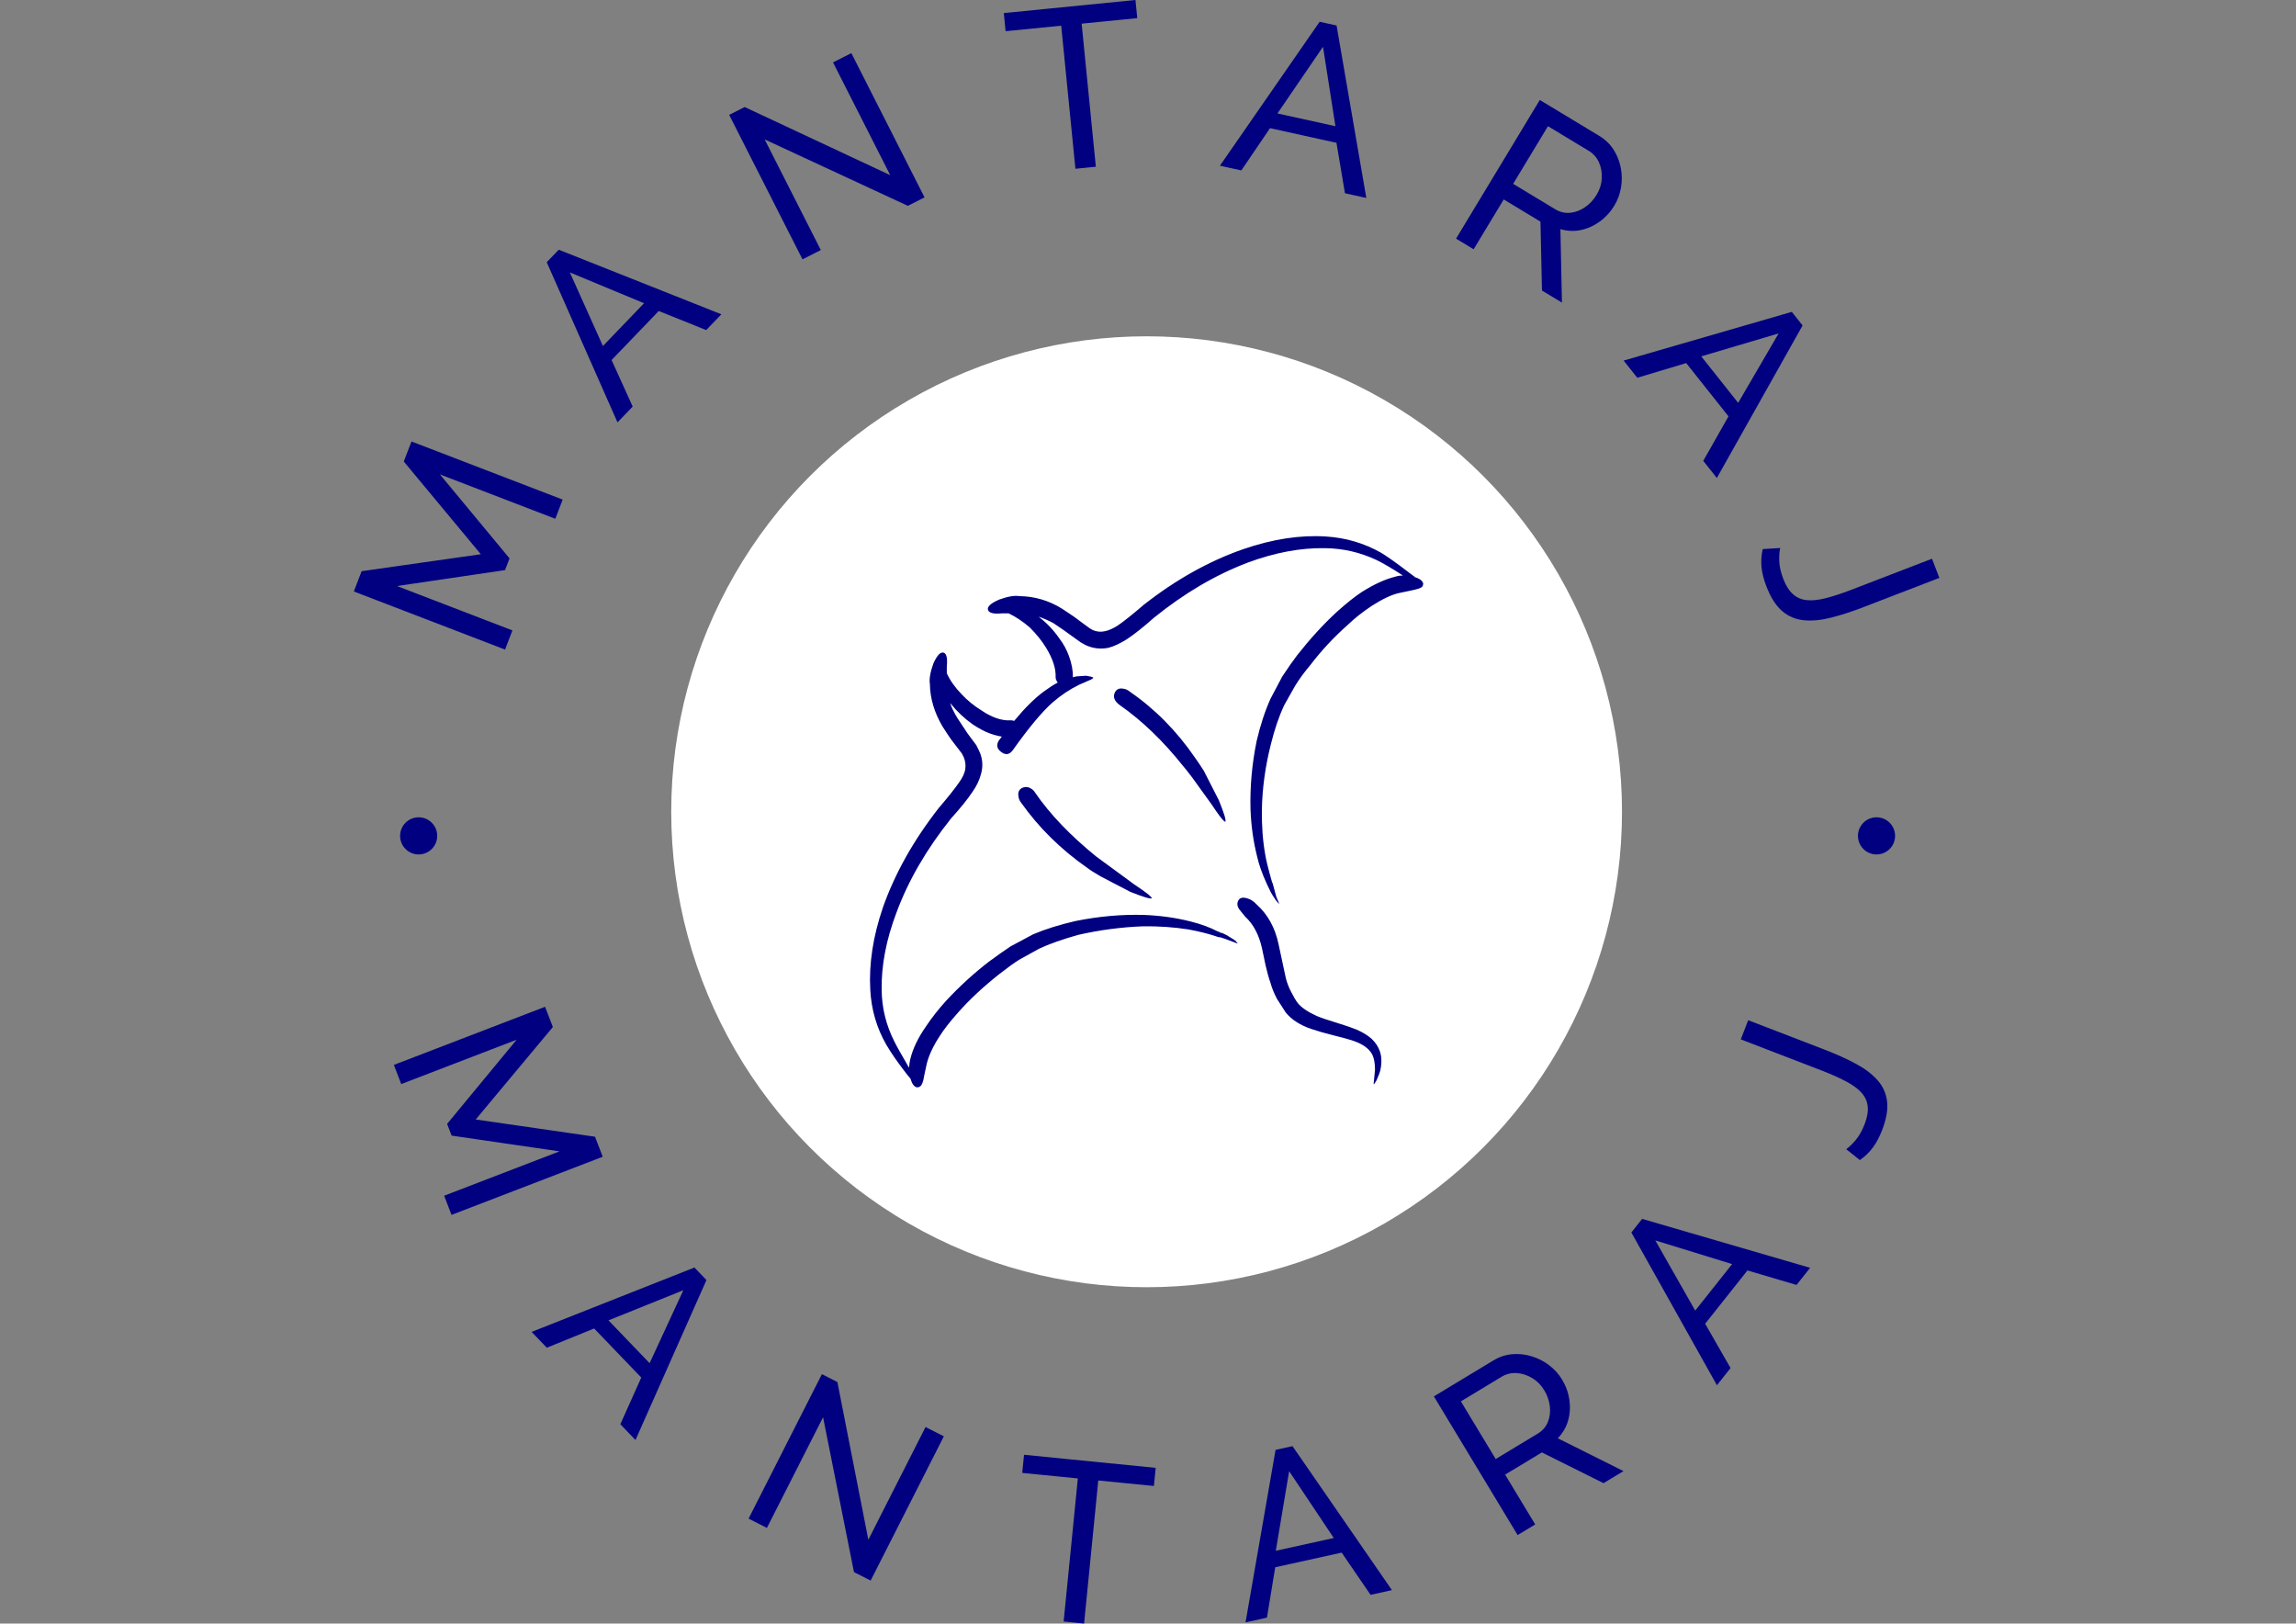 <svg xmlns="http://www.w3.org/2000/svg" version="1.1" xmlns:xlink="http://www.w3.org/1999/xlink" xmlns:svgjs="http://svgjs.dev/svgjs" width="1000" height="707" viewBox="0 0 1000 707"><rect x="0" y="0" width="1000" height="707" fill="#808080" stroke="none"/><g transform="matrix(1,0,0,1,-0.606,0)"><svg viewBox="0 0 396 280" data-background-color="#ffffff" preserveAspectRatio="xMidYMid meet" height="707" width="1000" xmlns="http://www.w3.org/2000/svg" xmlns:xlink="http://www.w3.org/1999/xlink"><g id="tight-bounds" transform="matrix(1,0,0,1,0.24,0)"><svg viewBox="0 0 395.52 280" height="280" width="395.52"><g><svg viewBox="0 0 395.52 280" height="280" width="395.52"><g><svg viewBox="0 0 395.52 280" height="280" width="395.52"><g><svg viewBox="0 0 395.52 280" height="280" width="395.52"><g><svg viewBox="0 0 395.52 280" height="280" width="395.52"><g transform="matrix(1,0,0,1,95.652,57.504)"><svg viewBox="0 0 204.216 164.992" height="164.992" width="204.216"><g><circle r="82" cx="102.108" cy="82.496" fill="#ffffff" data-fill-palette-color="accent"></circle><svg xmlns="http://www.w3.org/2000/svg" xmlns:xlink="http://www.w3.org/1999/xlink" version="1.1" x="34.959" y="34.959" viewBox="4.998 5.171 89.994 89.66" enable-background="new 0 0 100 100" xml:space="preserve" height="95.073" width="134.297" class="icon-o-0" data-fill-palette-color="quaternary" id="o-0"><path fill-rule="evenodd" clip-rule="evenodd" d="M78.997 7.127c-3.967-0.066-8.149 0.717-12.55 2.35-5.267 2-10.366 5-15.3 9-1.733 1.535-3.184 2.684-4.351 3.451-1.1 0.699-2.1 1.166-3 1.4-1.3 0.266-2.55 0.115-3.75-0.451l-0.8-0.449-1.95-1.4c-0.199-0.166-1.017-0.732-2.449-1.699-0.801-0.434-1.601-0.783-2.4-1.051l0.05 0.051c1.3 1 2.417 2.184 3.351 3.549 0.633 0.834 1.133 1.75 1.5 2.75 0.467 1.268 0.683 2.434 0.649 3.5 0.2-0.066 0.417-0.115 0.65-0.15l1.5-0.1 0.8 0.15c0.233 0.066 0.367 0.133 0.4 0.199l-0.351 0.25-1.95 0.852c-1.566 0.766-3.017 1.732-4.35 2.898-1.733 1.535-3.9 4.135-6.5 7.801-0.533 0.699-1.15 0.783-1.85 0.25-0.7-0.5-0.834-1.117-0.4-1.85 0.167-0.234 0.333-0.451 0.5-0.65-0.633-0.1-1.316-0.283-2.05-0.551-0.8-0.299-1.7-0.783-2.7-1.449-1.366-0.967-2.566-2.1-3.6-3.4l-0.051-0.049c0.2 0.666 0.584 1.467 1.15 2.398 0.8 1.234 1.35 2.068 1.65 2.5l1.449 1.951 0.4 0.799c0.6 1.201 0.733 2.451 0.4 3.75-0.267 1.068-0.733 2.068-1.4 3-0.767 1.168-1.934 2.617-3.5 4.352-4 5-6.967 10.115-8.9 15.35-1.666 4.4-2.466 8.584-2.399 12.549 0.033 2.934 0.717 5.717 2.05 8.352 0.3 0.633 1.1 2.066 2.4 4.299 0.066-0.666 0.133-1.115 0.199-1.35 0.4-1.699 1.25-3.482 2.551-5.35 0.933-1.4 2.017-2.783 3.25-4.15 2.199-2.367 4.533-4.5 7-6.4 1.5-1.1 2.683-1.934 3.55-2.5l3.649-1.949c1.967-0.834 4.25-1.551 6.851-2.15 3.767-0.766 7.483-1.1 11.149-1 2.634 0.1 5.15 0.449 7.551 1.051 1.733 0.434 3.233 0.982 4.5 1.648l0.199 0.051 0.101 0.1 0.399 0.1 0.65 0.301 0.9 0.551c0.433 0.232 0.717 0.467 0.85 0.699l0.15 0.15-0.2-0.051-2-0.75c-0.267-0.066-0.467-0.133-0.601-0.199l-0.399-0.051-0.45-0.15c-1.3-0.432-2.783-0.799-4.45-1.1-2.366-0.365-4.8-0.533-7.3-0.5-3.566 0.135-7.1 0.6-10.6 1.4-2.601 0.734-4.717 1.484-6.351 2.25l-3.25 1.801c-0.8 0.5-1.883 1.283-3.25 2.35-2.566 2.033-4.767 4.084-6.6 6.15-1.367 1.533-2.384 2.832-3.05 3.898-1.033 1.568-1.733 3.051-2.101 4.451l-0.45 2.1c-0.133 0.9-0.35 1.449-0.649 1.65l-0.2 0.1-0.3 0.051c-0.467-0.102-0.816-0.566-1.05-1.4l-0.65-0.801c-1.4-1.799-2.5-3.383-3.3-4.75-1.566-2.732-2.434-5.717-2.601-8.949-0.232-4.201 0.45-8.65 2.051-13.35 1.967-5.566 5-10.967 9.1-16.202 1.566-1.832 2.667-3.217 3.3-4.15 0.533-0.732 0.867-1.432 1-2.1 0.101-0.732 0.017-1.4-0.25-2l-0.3-0.6-1.3-1.699c-0.434-0.533-1.05-1.434-1.851-2.701-1.333-2.266-2.017-4.566-2.05-6.9-0.133-0.799 0.05-1.898 0.55-3.299 0.601-1.367 1.167-1.967 1.7-1.801 0.467 0.168 0.634 0.918 0.5 2.25v1.1c0.533 1.168 1.334 2.301 2.4 3.4 0.934 1 2.017 1.885 3.25 2.65 1.733 1.166 3.333 1.699 4.8 1.6 0.167 0 0.333 0.033 0.5 0.1 1.767-2.133 3.384-3.732 4.85-4.799 0.768-0.566 1.518-1.051 2.25-1.451-0.1-0.1-0.166-0.199-0.199-0.299-0.101-0.166-0.15-0.35-0.15-0.551 0.066-1.4-0.45-3-1.55-4.799-0.667-1.102-1.55-2.201-2.65-3.301-1.166-1-2.316-1.766-3.45-2.301h-1.05c-1.366 0.135-2.133-0.049-2.3-0.549-0.167-0.533 0.45-1.1 1.85-1.701 1.4-0.5 2.483-0.682 3.25-0.549 2.5 0.033 4.817 0.717 6.95 2.049 1.434 0.934 2.351 1.568 2.75 1.9l1.7 1.25 0.5 0.301c0.667 0.299 1.35 0.367 2.05 0.199 0.634-0.133 1.334-0.449 2.101-0.949 0.933-0.633 2.333-1.75 4.199-3.35 5.233-4.102 10.634-7.117 16.2-9.051 4.767-1.633 9.233-2.316 13.4-2.051 3.233 0.201 6.233 1.084 9 2.65 1.1 0.668 2.667 1.783 4.7 3.35l0.75 0.551v0.051c0.8 0.232 1.267 0.582 1.399 1.049l-0.05 0.301-0.1 0.199c-0.134 0.201-0.684 0.4-1.65 0.6l-2.15 0.451c-1.199 0.266-2.683 0.967-4.449 2.1-1.5 1-2.783 2.018-3.851 3.051-2.267 2-4.316 4.199-6.149 6.6-0.934 1.1-1.75 2.217-2.45 3.35l-1.8 3.199c-0.834 1.801-1.551 3.918-2.15 6.352-0.9 3.566-1.383 7.1-1.45 10.6-0.033 2.633 0.15 5.067 0.55 7.299 0.134 0.867 0.5 2.352 1.101 4.451l0.1 0.199 0.601 2.201 0.399 0.949 0.05 0.25-0.149-0.199c-0.233-0.234-0.45-0.518-0.65-0.852-0.066-0.066-0.25-0.365-0.55-0.898l-0.65-1.352c-0.767-1.666-1.3-3.182-1.6-4.549-0.6-2.4-0.95-4.916-1.05-7.551-0.101-3.666 0.233-7.383 1-11.15 0.6-2.566 1.35-4.85 2.25-6.85l1.899-3.6c0.967-1.467 1.784-2.633 2.45-3.5 2.101-2.666 4.233-5 6.4-7 1.633-1.467 3.017-2.566 4.149-3.301 1.967-1.232 3.75-2.049 5.351-2.449 0.399-0.133 0.833-0.199 1.3-0.199-1.8-1.168-3.217-2-4.25-2.5C84.78 7.811 81.964 7.161 78.997 7.127zM29.547 48.477c-0.232-0.299-0.366-0.633-0.399-1-0.101-0.6 0.066-1.033 0.5-1.299 0.5-0.268 0.983-0.268 1.45 0 0.333 0.166 0.583 0.4 0.75 0.699 2.433 3.533 5.75 7 9.949 10.401l6.2 4.551c1.867 1.232 2.817 1.982 2.851 2.25-0.233 0.133-1.4-0.217-3.5-1.051l-4.801-2.5c-1.033-0.6-1.767-1.066-2.199-1.4C36.047 56.128 32.447 52.579 29.547 48.477zM66.497 64.128c0.467 0.135 0.95 0.467 1.45 1 1.767 1.6 2.934 3.717 3.5 6.35 0.733 3.467 1.134 5.334 1.2 5.602 0.2 0.766 0.483 1.5 0.85 2.199 0.4 0.801 0.767 1.416 1.101 1.85 0.6 0.734 1.633 1.434 3.1 2.1 0.733 0.301 1.867 0.684 3.4 1.15 1.399 0.434 2.416 0.783 3.05 1.051 1 0.434 1.816 0.934 2.45 1.5 0.633 0.6 1.083 1.283 1.35 2.049 0.3 0.9 0.316 1.951 0.05 3.15-0.066 0.268-0.267 0.783-0.6 1.551-0.233 0.4-0.384 0.617-0.45 0.65-0.033-0.066-0.017-0.334 0.05-0.801l0.15-1.551c0-1.066-0.15-1.898-0.45-2.5-0.533-1-1.633-1.766-3.3-2.299-0.5-0.166-1.483-0.434-2.95-0.801-1.467-0.365-2.684-0.717-3.65-1.049-1.8-0.602-3.183-1.484-4.149-2.65l-1.45-2.25c-0.5-0.967-0.85-1.834-1.05-2.6-0.267-0.734-0.533-1.684-0.8-2.852-0.367-1.799-0.567-2.75-0.601-2.85-0.5-2.166-1.399-3.85-2.7-5.049l-0.899-1.102c-0.434-0.566-0.5-1.1-0.2-1.6C65.214 63.944 65.73 63.862 66.497 64.128zM59.297 43.329l2.45 4.799c0.867 2.135 1.217 3.301 1.05 3.5-0.267-0.033-1.017-0.983-2.25-2.85l-3.1-4.301c-0.733-0.965-1.233-1.6-1.5-1.898-3.267-4.102-6.717-7.418-10.35-9.951-0.9-0.666-1.134-1.383-0.7-2.15 0.267-0.432 0.684-0.6 1.25-0.5 0.366 0.035 0.7 0.168 1 0.4 4.167 2.867 7.733 6.467 10.7 10.801C58.214 41.678 58.697 42.395 59.297 43.329z" fill="#000080" data-fill-palette-color="quaternary"></path></svg></g></svg></g><path d="M97.038 86.162L95.767 89.469 75.863 81.818 87.871 96.301 87.094 98.322 68.462 101.07 88.367 108.722 87.096 112.028 61.016 102.003 62.358 98.51 82.919 95.584 69.63 79.593 70.958 76.138ZM106.492 72.846L94.286 45.225 96.36 43.067 124.408 54.205 121.794 56.924 113.606 53.636 105.474 62.096 109.113 70.119ZM103.98 59.677L111.074 52.295 98.273 46.981ZM156.583 35.5L131.875 24.038 141.563 43.124 138.404 44.727 125.758 19.813 128.427 18.458 153.538 30.208 143.67 10.766 146.829 9.163 159.457 34.041ZM195.836 0L196.147 3.128 186.554 4.08 189.004 28.756 185.479 29.106 183.029 4.43 173.437 5.382 173.127 2.254ZM210.407 28.578L227.604 3.755 230.527 4.399 235.657 34.138 231.973 33.327 230.508 24.626 219.047 22.102 214.101 29.391ZM220.331 19.565L230.33 21.766 228.186 8.072ZM254.17 42.989L251.138 41.157 265.583 17.241 275.824 23.426C276.878 24.063 277.711 24.865 278.323 25.833 278.935 26.801 279.345 27.846 279.554 28.967 279.769 30.091 279.78 31.217 279.589 32.345 279.397 33.473 279.018 34.506 278.45 35.446V35.446C277.786 36.545 276.948 37.464 275.933 38.204 274.923 38.938 273.83 39.428 272.655 39.675 271.484 39.916 270.311 39.864 269.136 39.519V39.519L269.4 52.187 265.957 50.108 265.698 38.224 259.36 34.396ZM266.99 21.763L260.985 31.705 268.228 36.08C269.06 36.582 269.922 36.788 270.816 36.699 271.715 36.612 272.569 36.292 273.377 35.739 274.185 35.186 274.854 34.471 275.384 33.594V33.594C275.927 32.694 276.224 31.746 276.274 30.751 276.323 29.755 276.159 28.836 275.782 27.994 275.399 27.148 274.814 26.488 274.028 26.014V26.014ZM280.046 62.187L309.052 53.786 310.913 56.131 296.122 82.436 293.777 79.482 298.131 71.807 290.835 62.617 282.398 65.149ZM293.433 61.459L299.798 69.477 306.778 57.502ZM304.04 94.695L307.048 94.51C306.911 95.097 306.857 95.856 306.887 96.785 306.923 97.712 307.159 98.74 307.594 99.87V99.87C308.036 101.019 308.588 101.886 309.248 102.473 309.912 103.066 310.706 103.409 311.633 103.501 312.553 103.596 313.64 103.484 314.893 103.165 316.149 102.853 317.596 102.381 319.235 101.75V101.75L333.231 96.361 334.504 99.666 321.244 104.773C319.313 105.516 317.502 106.099 315.812 106.522 314.117 106.954 312.564 107.103 311.151 106.969 309.74 106.842 308.491 106.319 307.402 105.398 306.322 104.481 305.409 103.054 304.663 101.117V101.117C304.192 99.894 303.911 98.765 303.819 97.731 303.73 96.703 303.803 95.691 304.04 94.695ZM77.864 209.522L76.593 206.216 96.497 198.565 77.88 195.853 77.103 193.832 89.097 179.312 69.192 186.963 67.921 183.656 94.001 173.632 95.344 177.124 82.037 193.069 102.616 196.042 103.944 199.497ZM91.682 229.703L119.764 218.601 121.838 220.76 109.598 248.344 106.984 245.625 110.595 237.573 102.463 229.113 94.302 232.43ZM104.939 227.715L112.034 235.096 117.852 222.515ZM147.285 271.131L141.953 244.421 132.265 263.508 129.106 261.904 141.753 236.99 144.422 238.345 149.76 265.55 159.628 246.108 162.787 247.711 150.159 272.59ZM199.327 253.149L199.016 256.276 189.424 255.324 186.975 280 183.45 279.65 185.899 254.974 176.307 254.022 176.617 250.894ZM214.825 279.798L220.004 250.048 222.927 249.404 240.075 274.237 236.391 275.049 231.406 267.768 219.946 270.292 218.519 278.984ZM220.045 267.45L230.044 265.248 222.345 253.721ZM264.79 262.909L261.758 264.741 247.313 240.824 257.554 234.639C258.608 234.002 259.705 233.639 260.847 233.547 261.989 233.456 263.104 233.579 264.194 233.916 265.289 234.249 266.291 234.763 267.2 235.458 268.109 236.152 268.847 236.969 269.415 237.909V237.909C270.079 239.008 270.502 240.178 270.685 241.42 270.864 242.656 270.789 243.851 270.461 245.006 270.129 246.154 269.537 247.169 268.685 248.049V248.049L280.02 253.711 276.578 255.79 265.938 250.488 259.6 254.316ZM251.97 241.683L257.975 251.626 265.219 247.251C266.05 246.749 266.634 246.081 266.97 245.249 267.312 244.413 267.427 243.508 267.313 242.535 267.2 241.562 266.878 240.638 266.348 239.761V239.761C265.805 238.861 265.104 238.157 264.246 237.65 263.387 237.142 262.498 236.86 261.577 236.802 260.65 236.748 259.794 236.958 259.008 237.432V237.432ZM296.135 238.9L281.375 212.556 283.236 210.211 312.21 218.651 309.865 221.605 301.403 219.104 294.106 228.295 298.486 235.938ZM292.39 226.028L298.756 218.009 285.51 213.927ZM320.789 200.069L318.433 198.189C318.929 197.845 319.477 197.318 320.079 196.609 320.673 195.897 321.188 194.976 321.624 193.846V193.846C322.066 192.698 322.239 191.684 322.142 190.806 322.048 189.921 321.688 189.134 321.062 188.444 320.443 187.757 319.562 187.111 318.419 186.507 317.278 185.896 315.888 185.275 314.249 184.644V184.644L300.253 179.255 301.526 175.949 314.787 181.055C316.717 181.799 318.451 182.581 319.989 183.401 321.535 184.217 322.788 185.148 323.746 186.195 324.707 187.235 325.283 188.462 325.473 189.875 325.659 191.28 325.379 192.951 324.634 194.888V194.888C324.163 196.111 323.614 197.136 322.989 197.965 322.366 198.787 321.632 199.488 320.789 200.069ZM68.994 144.157C68.994 142.389 70.428 140.955 72.196 140.955 73.964 140.955 75.398 142.389 75.398 144.157 75.398 145.925 73.964 147.359 72.196 147.359 70.428 147.359 68.994 145.925 68.994 144.157ZM320.461 144.157C320.461 142.389 321.895 140.955 323.663 140.955 325.432 140.955 326.865 142.389 326.865 144.157 326.865 145.925 325.432 147.359 323.663 147.359 321.895 147.359 320.461 145.925 320.461 144.157Z" fill="#000080" data-fill-palette-color="primary"></path></svg></g></svg></g></svg></g></svg></g><defs></defs></svg><rect width="395.52" height="280" fill="none" stroke="none" visibility="hidden"></rect></g></svg></g></svg>